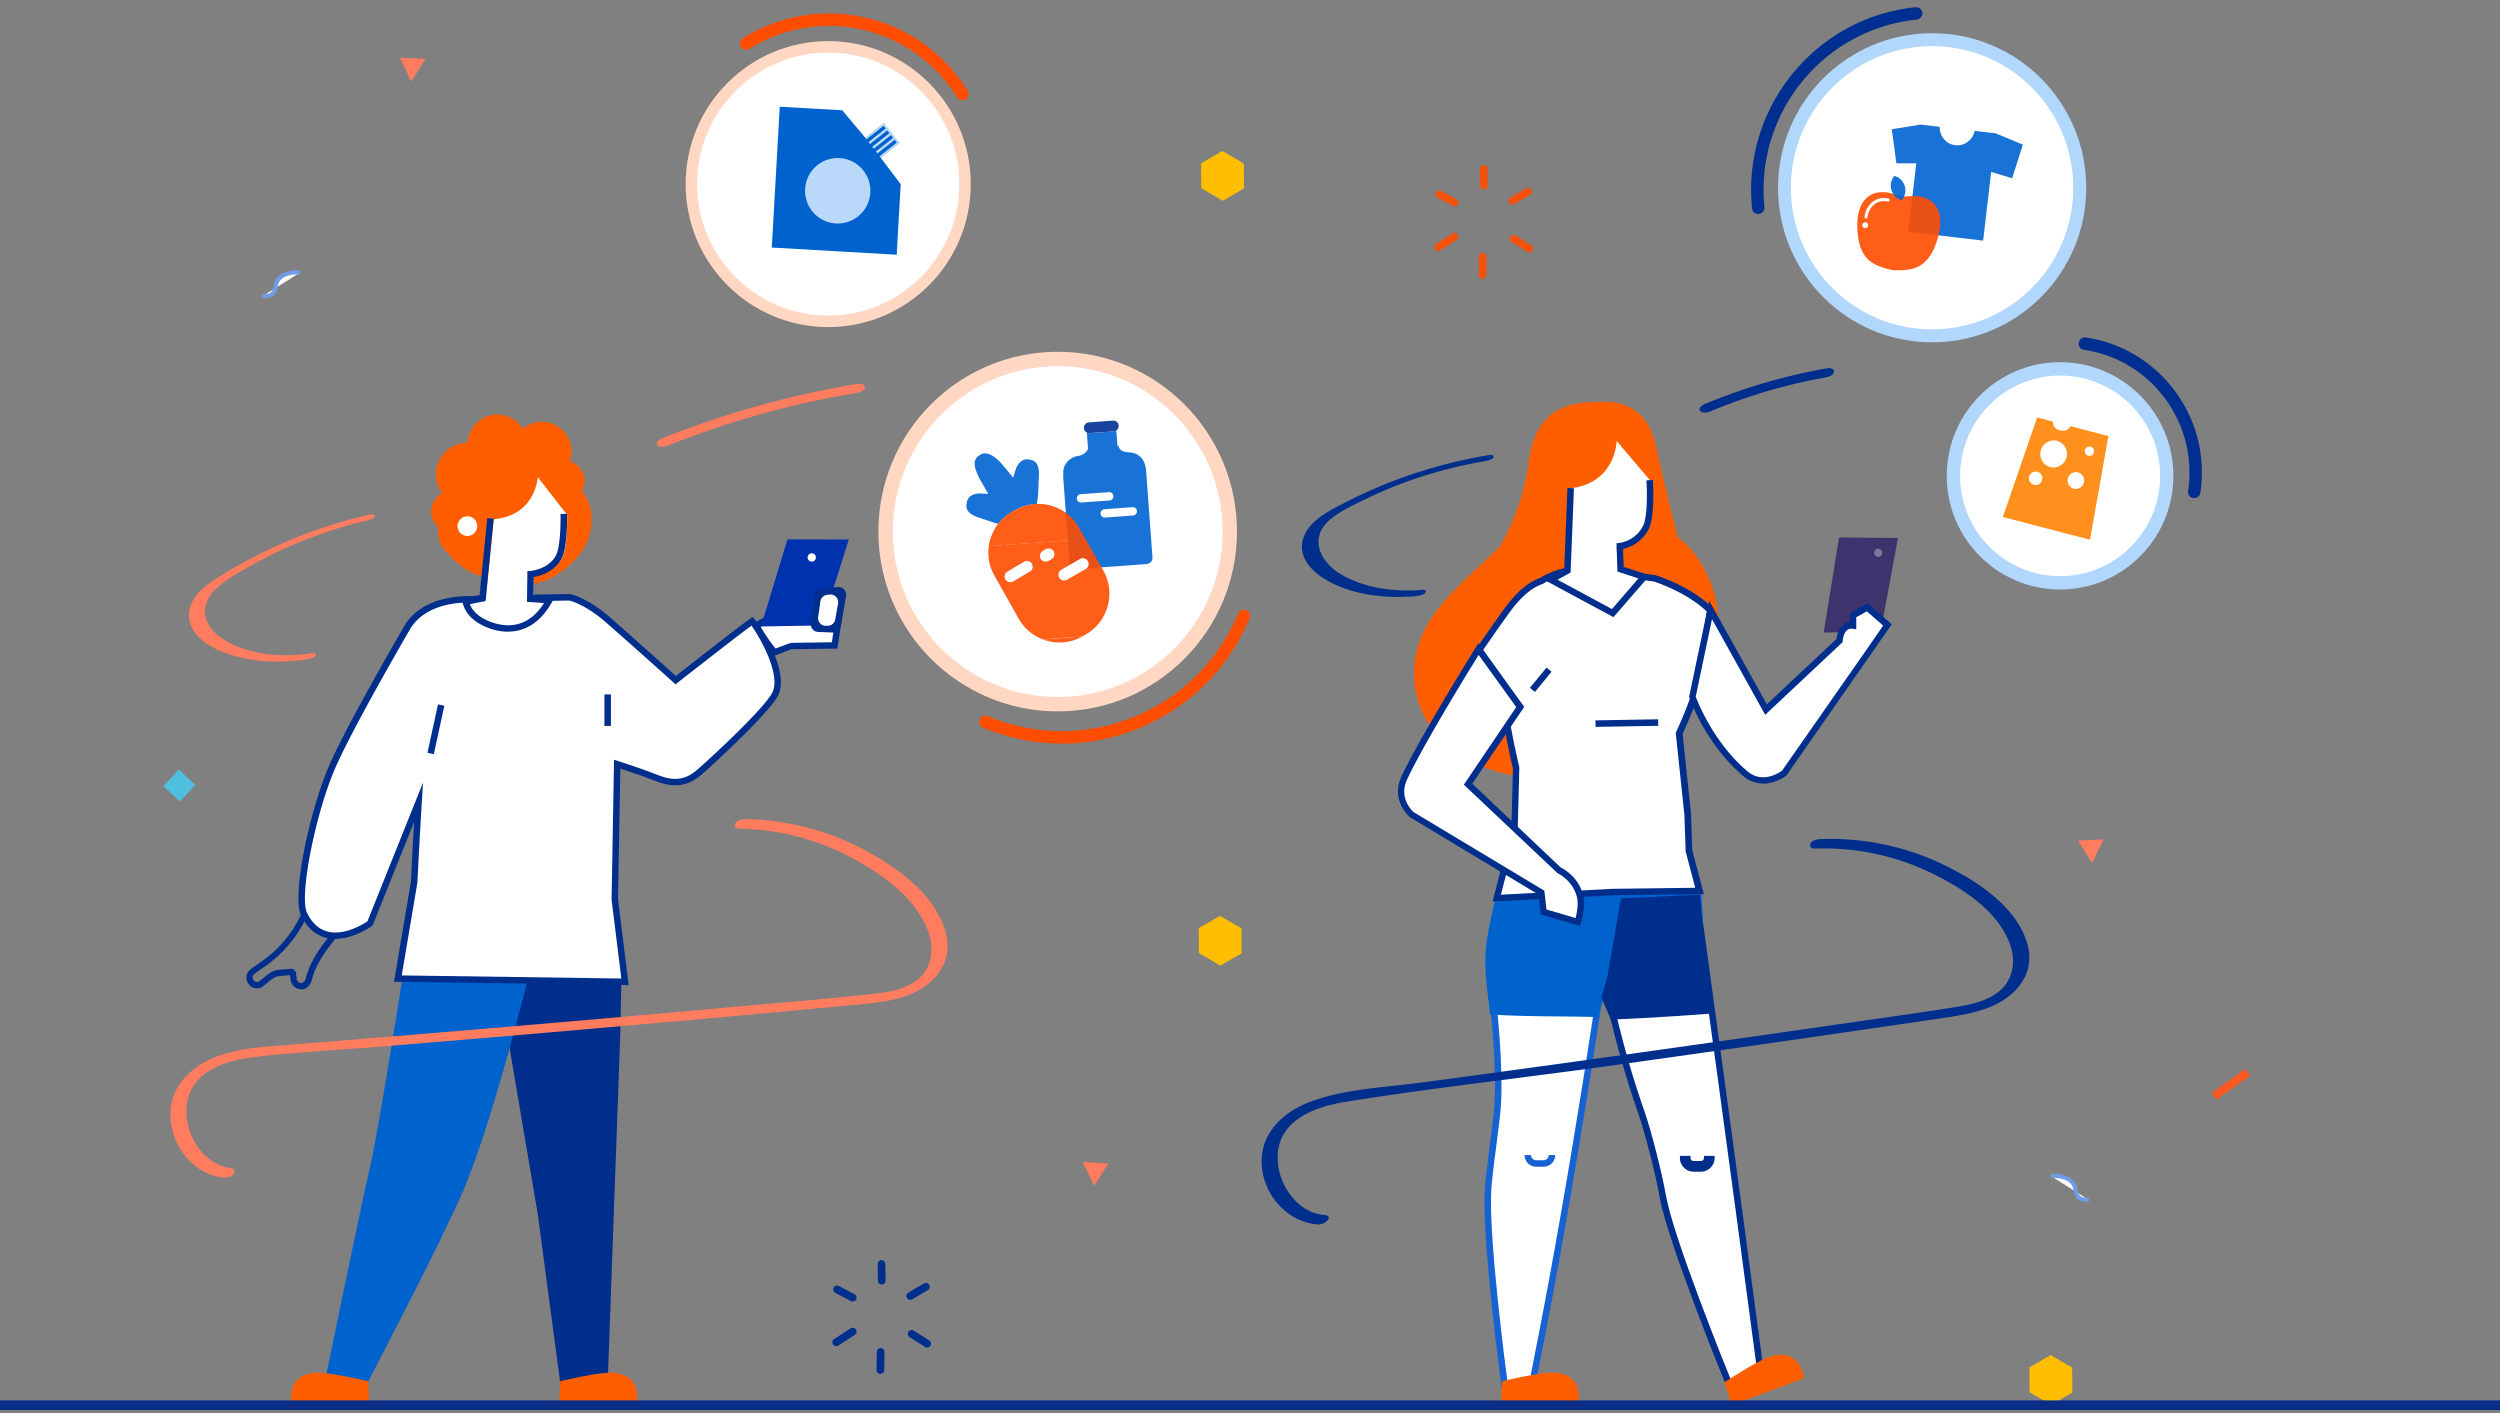 <svg width="260" height="147" fill="none" xmlns="http://www.w3.org/2000/svg"><rect width="100%" height="100%" fill="#808080" stroke="none"/><g clip-path="url(#clip0_16330_318173)"><path d="M109.998 73.984c10.298 0 18.647-8.372 18.647-18.7s-8.349-18.7-18.647-18.7c-10.298 0-18.646 8.372-18.646 18.7s8.348 18.7 18.646 18.7z" fill="#FFD7C2"/><path d="M110.003 72.485c9.472 0 17.151-7.701 17.151-17.2 0-9.5-7.679-17.201-17.151-17.201-9.473 0-17.151 7.7-17.151 17.2s7.678 17.2 17.151 17.2z" fill="#fff"/><path d="M200.942 35.6c8.851 0 16.027-7.196 16.027-16.073 0-8.878-7.176-16.074-16.027-16.074-8.852 0-16.028 7.197-16.028 16.074 0 8.877 7.176 16.073 16.028 16.073z" fill="#B1D8FC"/><path d="M200.934 34.253c8.11 0 14.684-6.593 14.684-14.726 0-8.133-6.574-14.726-14.684-14.726s-14.684 6.593-14.684 14.726c0 8.133 6.574 14.726 14.684 14.726z" fill="#fff"/><path d="M117.338 47.03s-.887.034-1.013-.661h-.11l-.119-1.601a.578.578 0 01-.27.101l-2.509.187a.667.667 0 01-.287-.06l.126 1.678c-.236.576-.895.729-.895.729-.989.076-1.758.89-1.682 1.88v.187h-.017l.668 9.109a.66.66 0 00.718.618l7.291-.534a.661.661 0 00.617-.72l-.659-8.973s-.025-1.915-1.867-1.923l.008-.017z" fill="#0063D2" opacity=".9"/><path d="M115.745 43.742l-2.509.187a.56.56 0 00-.203 1.059.55.55 0 00.287.059l2.51-.186a.444.444 0 00.27-.102.552.552 0 00.245-.5.56.56 0 00-.6-.517z" fill="#002F91" opacity=".9"/><path d="M112.416 52.259a.433.433 0 01-.033-.864l2.948-.212a.435.435 0 01.465.398.435.435 0 01-.397.466l-2.949.212h-.034zM114.885 53.825a.433.433 0 01-.034-.864l2.949-.22a.434.434 0 01.068.864l-2.949.22h-.034z" fill="#fff"/><path d="M105.253 53.236l.346-.195c.169-.093.346-.178.524-.254.017 0 .025-.008.042-.017a4.8 4.8 0 01.49-.17c.026 0 .042-.016.068-.016.169-.051.346-.085.515-.11h.025c.186-.034.381-.051.575-.06.194-1.262.127-1.669.22-3.016 0-1.102-.321-1.466-.913-1.585-.059-.008-.084-.017-.143-.025-.592-.119-1.124.288-1.395 1.11-.092.313-.168.568-.236.78-.304-.373-.642-.788-1.149-1.39-.87-1.017-1.732-1.364-2.29-.983-.05.034-.076.05-.135.093-.549.381-.65 1.008.135 2.491.355.602.609 1.068.845 1.483a28.395 28.395 0 00-.693-.05c-.861-.043-1.428.313-1.529.906-.008.06-.017.085-.025.144-.102.593.126 1.034 1.149 1.423.988.305 1.428.492 2.137.687.389-.5.879-.924 1.445-1.246h-.008z" fill="#0063D2" opacity=".9"/><path d="M106.646 52.6a4.8 4.8 0 00-.49.17c.161-.069.321-.128.49-.17z" fill="#FF4D00" opacity=".9"/><path d="M106.646 52.6a4.8 4.8 0 00-.49.17c.161-.069.321-.128.49-.17z" fill="#0063D2" opacity=".9"/><path d="M107.825 52.414c-.195 0-.381.026-.575.05.186-.024.38-.05.575-.05z" fill="#FF4D00" opacity=".9"/><path d="M107.825 52.414c-.195 0-.381.026-.575.05.186-.024.38-.05.575-.05z" fill="#0063D2" opacity=".9"/><path d="M107.234 52.473z" fill="#FF4D00" opacity=".9"/><path d="M107.234 52.473z" fill="#0063D2" opacity=".9"/><path d="M105.249 53.236l.347-.195-.347.195a4.877 4.877 0 00-1.444 1.246c.388-.5.87-.924 1.436-1.246h.008z" fill="#FF4D00" opacity=".9"/><path d="M105.249 53.236l.347-.195-.347.195a4.877 4.877 0 00-1.444 1.246c.388-.5.87-.924 1.436-1.246h.008z" fill="#0063D2" opacity=".9"/><path d="M108.875 66.64a5.016 5.016 0 001.656.169 4.854 4.854 0 002.002-.602l-4.072.297c.135.05.27.101.414.135zM112.223 54.88a4.829 4.829 0 00-2.932-2.297 5.04 5.04 0 00-1.461-.178 4.43 4.43 0 00-.575.06h-.025a5.1 5.1 0 00-.515.118c-.026 0-.043.009-.068.017a4.74 4.74 0 00-.49.17c-.017 0-.025.008-.042.016a5.885 5.885 0 00-.524.255l-.347.195a4.856 4.856 0 00-1.436 1.245 4.97 4.97 0 00-.853 1.703c-.059.204-.093.415-.127.619l10.054-.737-.667-1.178.008-.009z" fill="#FF4D00" opacity=".9"/><path d="M113.135 58.353a.595.595 0 00-.82-.22l-1.943 1.118a.599.599 0 00.346 1.119.552.552 0 00.254-.076l1.943-1.119a.599.599 0 00.22-.822zM106.488 58.411l-1.724 1.026a.598.598 0 00.347 1.11.503.503 0 00.261-.085l1.724-1.026a.598.598 0 00.211-.821.593.593 0 00-.819-.212v.008zM108.783 57.108l-.321.178a.607.607 0 00-.245.813.61.61 0 00.574.313.477.477 0 00.237-.067l.321-.178a.607.607 0 00.245-.814.596.596 0 00-.811-.245z" fill="#1662D4"/><path d="M112.91 65.987c2.332-1.322 3.16-4.313 1.834-6.651l-1.851-3.28-10.054.738a4.814 4.814 0 00.583 3.084l2.518 4.457a4.805 4.805 0 002.518 2.16l4.072-.296s.025-.008.042-.017l.338-.195z" fill="#FF4D00" opacity=".9"/><path d="M107.104 59.446l-1.724 1.025a.595.595 0 11-.608-1.025l1.724-1.026a.595.595 0 01.819.212.598.598 0 01-.211.822v-.008zM109.349 58.167l-.321.178a.61.61 0 01-.811-.246.612.612 0 01.245-.813l.321-.178a.6.6 0 01.811.245.612.612 0 01-.245.814zM110.722 60.37a.609.609 0 01-.566-.296.608.608 0 01.22-.822l1.943-1.119a.604.604 0 01.82.22.608.608 0 01-.22.822l-1.943 1.119a.728.728 0 01-.254.076z" fill="#fff"/><path d="M110.419 77.33c-2.78 0-5.551-.558-8.187-1.66a.649.649 0 01-.347-.847.639.639 0 01.845-.348 19.723 19.723 0 0015.225.068c4.917-2.017 8.753-5.83 10.814-10.744a.646.646 0 111.192.5c-2.189 5.228-6.278 9.295-11.516 11.447a21.143 21.143 0 01-8.018 1.593l-.008-.008z" fill="#FF4D00"/><path d="M86.132 34.016c8.19 0 14.828-6.658 14.828-14.87 0-8.213-6.638-14.87-14.828-14.87-8.189 0-14.827 6.657-14.827 14.87 0 8.212 6.638 14.87 14.827 14.87z" fill="#FFD7C2"/><path d="M86.129 32.822c7.53 0 13.636-6.123 13.636-13.676S93.66 5.471 86.129 5.471c-7.532 0-13.637 6.123-13.637 13.675 0 7.553 6.105 13.676 13.637 13.676z" fill="#fff"/><path d="M100.081 10.427a.65.65 0 01-.55-.305 15.594 15.594 0 00-9.758-7.008A15.538 15.538 0 0077.936 5.08a.643.643 0 01-.887-.212.653.653 0 01.203-.89 16.786 16.786 0 0112.817-2.126 16.808 16.808 0 0110.561 7.583.647.647 0 01-.211.89.653.653 0 01-.338.102z" fill="#FF4D00"/><path d="M182.86 22.264a.643.643 0 01-.642-.585c-1.073-10.464 6.556-19.852 16.99-20.928a.647.647 0 01.136 1.288c-9.733 1-16.83 9.752-15.842 19.505a.647.647 0 01-.574.711h-.068v.009z" fill="#002F91"/><path d="M214.247 61.308c6.509 0 11.786-5.292 11.786-11.82 0-6.528-5.277-11.82-11.786-11.82-6.509 0-11.786 5.292-11.786 11.82 0 6.528 5.277 11.82 11.786 11.82z" fill="#B1D8FC"/><path d="M214.252 59.92c5.744 0 10.401-4.67 10.401-10.431 0-5.76-4.657-10.43-10.401-10.43s-10.4 4.67-10.4 10.43 4.656 10.43 10.4 10.43z" fill="#fff"/><path d="M228.194 51.801h-.093a.638.638 0 01-.54-.737 12.873 12.873 0 00-2.383-9.592 12.752 12.752 0 00-8.449-5.092.638.638 0 01-.541-.737.648.648 0 01.736-.542c3.742.559 7.046 2.55 9.293 5.6a14.156 14.156 0 012.619 10.55.643.643 0 01-.633.55h-.009z" fill="#002F91"/><path d="M189.664 65.79l1.597-9.897 6.134.059-1.808 9.727-5.923.11z" fill="#3F336D"/><path d="M195.752 57.495a.433.433 0 01-.43.432.433.433 0 010-.864c.236 0 .43.194.43.432z" fill="#80779D"/><path d="M168.982 98.184l-.549-7.067h4.115l4.182 4.559s3.413 24.826 6.345 46.873c.093.72.405 1.618.405 1.618l-3.54.068s-6.21-15.141-7.029-19.937c-.355-2.059-1.462-6.457-2.138-8.414-1.318-3.796-2.23-6.812-3.742-13.396-.271-1.186 1.96-4.296 1.96-4.296l-.009-.008z" fill="#fff"/><path d="M179.721 144.573l4.233-.085-.152-.44s-.295-.873-.388-1.551c-2.898-21.793-6.312-46.619-6.345-46.873l-.017-.102-4.351-4.745h-4.63l.566 7.313c-.431.618-2.222 3.262-1.944 4.473 1.513 6.584 2.417 9.575 3.752 13.43.659 1.898 1.765 6.27 2.129 8.363.819 4.779 6.801 19.395 7.055 20.014l.084.212.008-.009zm3.312-.737l-2.864.059c-.752-1.855-6.176-15.251-6.928-19.657-.363-2.119-1.487-6.55-2.154-8.473-1.327-3.83-2.231-6.804-3.735-13.363-.177-.754 1.073-2.872 1.91-4.024l.067-.102-.532-6.83h3.608l4.013 4.373c.245 1.78 3.532 25.69 6.328 46.763.059.424.186.907.279 1.245l.008.009z" fill="#002E8D"/><path d="M154.722 124.245c.067-2.178.895-7.211 1.031-9.371.253-4.059-.448-10.337-.448-10.337l.878-12.075 14.347-.669-3.414 6.346s-3.143 22.768-7.553 44.637c-.135.677.194 1.728.194 1.728l-3.236.026s-1.977-14.591-1.808-20.277l.009-.008z" fill="#fff"/><path d="M156.243 144.862l3.988-.025-.135-.432c-.084-.271-.279-1.076-.186-1.559 4.25-21.081 7.359-43.272 7.545-44.594l3.667-6.813-15.242.712-.895 12.379c.008.128.692 6.355.439 10.338-.059.966-.262 2.508-.473 4.134-.254 1.983-.524 4.034-.558 5.245-.169 5.652 1.783 20.192 1.808 20.336l.042.296v-.017zm3.101-.694l-2.509.017c-.279-2.093-1.918-14.778-1.766-19.929.034-1.178.296-3.212.558-5.177.211-1.644.414-3.195.473-4.186.253-4.042-.439-10.329-.448-10.396l.853-11.719 13.459-.627-3.168 5.94c-.034.229-3.194 23.004-7.545 44.619-.093.466 0 1.068.085 1.466l.008-.008z" fill="#1662D4"/><path d="M161.4 120.127a.885.885 0 01-.879.881h-.752a.88.88 0 01-.878-.881" fill="#fff"/><path d="M159.771 121.339h.752c.668 0 1.217-.543 1.217-1.212h-.676a.545.545 0 01-.541.542h-.752a.545.545 0 01-.54-.542h-.676c0 .669.54 1.212 1.208 1.212h.008z" fill="#1662D4"/><path d="M176.889 121.519h-.752c-.6 0-1.09-.492-1.09-1.093h.431a.66.66 0 00.659.661h.752a.661.661 0 00.659-.661h.431c0 .601-.49 1.093-1.09 1.093z" fill="#002E8D"/><path d="M176.891 121.857h-.752a1.434 1.434 0 01-1.428-1.432v-.212h1.107v.212a.32.32 0 00.321.322h.752a.322.322 0 00.321-.322v-.212h1.107v.212c0 .788-.643 1.432-1.428 1.432zm-1.724-1.212c.102.449.499.78.972.78h.752a.998.998 0 00.971-.78h-.253a.755.755 0 01-.727.542h-.752a.762.762 0 01-.726-.542h-.254.017z" fill="#002E8D"/><path d="M154.683 97.488c.566-3.584 1.85-7.49 1.85-7.49l2.881 1.974 17.472-.093.22 3.686-.338 6.812-8.837-1.788a49.967 49.967 0 00-1.758 5.186c-4.004-.11-7.232-.017-11.22-.271-.11-1.839-.794-4.703-.279-8.007l.009-.009z" fill="#0062CC"/><path d="M178.022 105.409l-1.251-12.362-8.187.381-1.419 8.143-.634 2.186 1.006 2.271c3.895-.11 10.493-.619 10.493-.619h-.008z" fill="#002E8D"/><path d="M156.027 56.767c2.484-4.33 2.898-8.355 2.898-8.355.583-5.27 3.354-6.617 7.182-6.617h1.047c2.805 0 4.504 1.974 5.036 4.423.304 1.415 1.724 7.668 2.34 9.735 2.687 1.526 7.03 10.024 1.242 12.702-.878.406-6.75-8.092-7.494-8.609l-.608.39c1.867 2.457 3.05 5.448 3.05 8.405 0 6.931-4.106 12.04-10.586 12.04-6.481 0-13.079-3.965-13.079-10.888 0-5.94 5.246-9.405 8.981-13.235l-.009.009z" fill="#FF5E00"/><path d="M157.681 79.88s-.879-3.837-.989-5.134c-.456-.712-3.151-4.948-3.684-5.83-.05-.084 2.924-4.354 3.87-5.625 1.462-1.95 2.687-2.644 3.447-2.881 1.631-1.034 3.413-1.237 4.698-1.203l7.012.923s3.608 1.093 5.864 3.347c-.034.153-1.268 7.583-1.318 7.753-.575 2.144-1.927 5.016-1.927 5.016l.888 8.482.118 3.71 1.107 4.212-9.074.11-12.032.627 1.851-7.16.169-6.363v.017z" fill="#fff"/><path d="M155.223 93.76l12.488-.652 9.488-.119-1.209-4.592-.118-3.678-.879-8.413c.237-.5 1.386-3.025 1.91-4.99.025-.103.279-1.594.87-5.127.237-1.398.431-2.56.448-2.644l.034-.178-.127-.127c-2.29-2.296-5.855-3.39-5.999-3.431l-7.063-.932c-1.284-.043-3.151.144-4.883 1.228-.82.271-2.096 1.008-3.574 2.991-.456.61-1.411 1.957-2.315 3.27-1.724 2.492-1.715 2.5-1.572 2.738.228.38 1.048 1.686 3.608 5.719l.034.05c.126 1.314.878 4.627.98 5.06l-.161 6.278-1.96 7.566v-.017zm21.105-1.432l-8.643.11-11.592.61 1.749-6.786.169-6.406v-.042s-.887-3.83-.997-5.084v-.085l-.126-.186c-2.282-3.585-3.177-5.008-3.507-5.55.465-.771 2.881-4.237 3.752-5.406 1.402-1.873 2.56-2.534 3.278-2.762l.076-.034c1.597-1.017 3.337-1.195 4.503-1.153l6.979.915s3.371 1.043 5.542 3.136c-.059.33-.186 1.101-.422 2.482a881.11 881.11 0 01-.862 5.075c-.558 2.085-1.893 4.932-1.909 4.957l-.043.085.904 8.575.127 3.762.997 3.787h.025z" fill="#002E8D"/><path d="M160.839 69.43l-1.73 2.107.522.431 1.73-2.106-.522-.431zM172.443 74.806l-6.513.112.011.678 6.513-.112-.011-.678z" fill="#002E8D"/><path d="M158.109 73.526l-4.343-6.024s-5.931 9.507-7.747 13.455c-1.039 2.254.819 3.788.819 3.788l13.468 8.091.22 2.017 3.573 1.05s.482-1.567.245-2.609c-.473-2.042-2.239-2.796-2.239-2.796l-9.428-8.94 5.424-8.032h.008z" fill="#fff"/><path d="M164.323 96.318l.102-.314c.017-.068.507-1.669.253-2.787-.456-1.992-2.045-2.847-2.374-3.008l-9.184-8.702 5.399-7.99-4.765-6.626-.262.423c-.059.094-5.965 9.575-7.765 13.49-1.132 2.457.887 4.168.904 4.185l13.366 8.041.229 2.068 4.106 1.211-.009.009zm-6.632-22.784l-5.45 8.074 9.733 9.194s1.623.728 2.045 2.567c.152.67-.034 1.618-.152 2.11l-3.033-.89-.22-1.957-.143-.085-13.468-8.092s-1.597-1.38-.684-3.355c1.563-3.406 6.286-11.1 7.46-12.99l3.912 5.432v-.008z" fill="#002E8D"/><path d="M192.704 65.053c-1.318-.17-1.403 1.568-1.403 1.568l-7.654 7.176-5.762-10.354-1.893 9.032s1.631 4.711 5.509 8.008c1.892 1.6 4.03-.085 4.03-.085l8.635-12.38 2.095-3.033-2.095-1.838-1.479.821v1.076l.017.009z" fill="#fff"/><path d="M183.361 81.499c1.005 0 1.918-.458 2.408-.84l.067-.075 10.908-15.659-2.501-2.186-1.859 1.034v.932c-.27.025-.515.136-.718.305-.498.415-.633 1.135-.667 1.44l-7.249 6.796-5.991-10.77-2.095 10.007.034.085c.067.195 1.707 4.838 5.61 8.151.667.56 1.377.763 2.053.763v.017zm1.952-1.34c-.288.213-2.028 1.374-3.574.06-3.49-2.948-5.137-7.126-5.382-7.77l1.69-8.058 5.534 9.948 8.06-7.567v-.135c.017-.212.118-.822.456-1.102a.701.701 0 01.575-.144l.38.051v-1.254l1.098-.61 1.698 1.483-1.926 2.787-8.609 12.329v-.017z" fill="#002E8D"/><path d="M163.375 50.767l-.338 8.567-1.732.957 6.446 3.474 3.261-3.77-2.745-.695-.136-2.432s2.205-.237 3.101-2.068c.6-1.237.363-4.855.363-4.855l-3.464-4.084s-.076 4.356-4.756 4.915v-.009z" fill="#fff"/><path d="M167.794 64.19l3.777-4.356-2.704-.881-.068-1.864c.609-.136 1.961-.61 2.704-2.144.634-1.296.406-4.88.397-5.033l-.667.043c.067.982.126 3.745-.33 4.685-.794 1.635-2.408 1.813-2.475 1.822l-.313.034.102 2.948 2.179.712-2.754 3.186-5.661-3.05 1.361-.754.346-8.762-.676-.025-.329 8.38-2.113 1.16 7.224 3.89v.008z" fill="#002E8D"/><path d="M156.204 143.649s3.675-.889 5.204-.889c3.523 0 2.729 3.33 2.729 3.33l-8.043.051.118-2.492h-.008zM179.344 143.759s3.151-2.093 4.587-2.618c3.312-1.204 3.693 2.194 3.693 2.194l-7.545 2.805-.735-2.381z" fill="#FF5E00"/><path d="M31.31 102.885c-.134 0-.27-.026-.396-.076a1.12 1.12 0 01-.685-.873l-.076-.526-1.14.111c-.38.017-.76.33-1.099.601l-.718.568a1.11 1.11 0 01-1.149-.144 1.096 1.096 0 01-.414-.898c.009-.356.178-.67.465-.873l1.208-.856a12.207 12.207 0 003.81-4.414l1.242-2.44 5.754.347-3.7 4.804c-.736.958-1.631 2.245-1.994 3.72a1.395 1.395 0 01-.49.762.99.99 0 01-.617.212v-.025zm-.515-1.508l.068.457a.476.476 0 00.296.373.362.362 0 00.372-.042.744.744 0 00.27-.407c.389-1.593 1.335-2.957 2.112-3.966l2.949-3.838-4.115-.254-1.056 2.067a12.904 12.904 0 01-4.013 4.652l-1.208.856a.454.454 0 00-.195.364c0 .144.06.288.178.382a.475.475 0 00.448.076l.616-.492c.414-.33.887-.711 1.462-.745l1.149-.093c.127-.043.33 0 .482.135a.583.583 0 01.202.466l-.017.009zM52.313 104.945l3.624 21.394 2.5 18.768h5.24l-.44-2.313 1.267-35.112.135-6.406-7.688-3.313-4.639 6.982z" fill="#002E8D"/><path d="M51.892 49.334a3.286 3.286 0 01-3.278 3.288 3.286 3.286 0 01-3.278-3.288 3.286 3.286 0 013.278-3.287 3.286 3.286 0 013.278 3.287z" fill="#FF5E00"/><path d="M46.948 55.317a2.115 2.115 0 002.112-2.119c0-1.17-.945-2.118-2.112-2.118a2.115 2.115 0 00-2.112 2.118c0 1.17.946 2.119 2.112 2.119zM60.795 50.013c0 1.17-.947 2.118-2.113 2.118a2.116 2.116 0 01-2.112-2.118c0-1.17.947-2.118 2.112-2.118 1.166 0 2.113.948 2.113 2.118zM54.816 46.192a3.084 3.084 0 11-6.168 0 3.084 3.084 0 116.168 0z" fill="#FF5E00"/><path d="M59.441 46.946a3.084 3.084 0 11-6.168 0 3.084 3.084 0 116.168 0z" fill="#FF5E00"/><path d="M43.113 93.633s-3.422 22.386-4.58 27.504c-1.343 5.905-4.908 23.318-4.908 23.318h4.258s8.035-15.294 10.367-20.802c3.058-7.219 6.658-21.894 6.658-21.894L43.12 93.633h-.008z" fill="#0062CC"/><path d="M61.438 52.903c-.6-2.034-1.792-2.618-2.096-4.008-.524-2.398-2.18-4.338-4.942-4.338h-1.031c-3.751 0-6.463 1.321-7.038 6.49 0 0-1.614 4.279-.211 5.982 2.061 2.508 3.7 3.135 6.058 3.135l2.872.5c.735.508 7.376-2.127 6.37-7.77l.017.009z" fill="#FF5E00"/><path d="M84.24 62.375l-2.838 1.195-2.746 1.482c.642 1.288 1.893 2.797 1.893 2.797l1.69-.653 4.57-.068.71-4.753h-3.278z" fill="#fff"/><path d="M80.441 68.247l-.152-.187c-.05-.06-1.284-1.55-1.934-2.864l-.144-.296 3.033-1.636 2.991-1.237h3.667l-.811 5.423-4.79.068-1.86.72v.009zm-1.335-3.06c.499.907 1.234 1.865 1.547 2.255l1.58-.585 4.283-.06.608-4.083h-2.813l-2.771 1.169-2.425 1.305h-.008z" fill="#002E8D"/><path d="M78.216 64.613c-.98.66-7.95 6.117-7.95 6.117s-3.709-3.338-6.979-6.21c-2.357-2.076-4.055-2.407-4.055-2.407l-7.688.11c-.744-.017-1.547-.042-2.358.11-1.216-.059-5.154 0-6.877 2.975-1.183 2.042-6.404 11.108-7.925 14.794-2.062 5.016-3.633 13.158-2.78 14.938 2.13 4.431 6.878.983 6.878.983l5.044-12.591c-.28 4.626-.457 8.312-.457 8.312l-1.698 10.023 23.623.331-1.065-8.6.254-14.04s2.264.728 3.684 1.28c1.115.431 2.855 1.22 4.706-.314.988-.814 6.894-6.228 7.984-8.152 1.284-2.27-1.834-7.075-2.349-7.676l.008.017z" fill="#fff"/><path d="M65.38 102.444l-24.401-.339 1.757-10.414s.127-2.635.33-6.21l-4.309 10.76-.076.06c-.101.076-2.518 1.796-4.774 1.228-1.115-.28-1.994-1.067-2.602-2.338-.946-1.983.786-10.38 2.771-15.21 1.479-3.592 6.455-12.269 7.95-14.836 1.8-3.101 5.873-3.194 7.148-3.143.828-.153 1.656-.128 2.383-.11l7.722-.11h.034c.076.016 1.808.38 4.207 2.49a836.734 836.734 0 016.768 6.025c1.217-.95 6.852-5.364 7.748-5.965l.245-.17.194.229c.499.585 3.802 5.558 2.383 8.058-1.107 1.949-7.03 7.388-8.06 8.244-1.919 1.585-3.777.865-4.884.432l-.16-.059c-1.023-.398-2.51-.89-3.237-1.135l-.245 13.582 1.107 8.931zm-23.607-1l22.846.322-1.014-8.21.254-14.54.43.135s2.29.737 3.701 1.288l.16.06c1.099.431 2.603 1.016 4.216-.323.98-.813 6.86-6.21 7.909-8.058 1.047-1.855-1.242-5.837-2.121-7.05-1.563 1.136-7.604 5.873-7.672 5.924l-.22.177-.21-.186s-3.743-3.372-6.97-6.202c-2.08-1.83-3.634-2.271-3.87-2.322l-7.647.11c-.768-.025-1.529-.042-2.298.102h-.076c-1.132-.05-4.942 0-6.573 2.813-1.487 2.567-6.446 11.21-7.908 14.76-2.036 4.94-3.574 13.032-2.788 14.667.515 1.076 1.242 1.745 2.154 1.974 1.75.45 3.735-.788 4.14-1.067l5.78-14.43-.128 2.076c-.278 4.567-.456 8.27-.456 8.304l-1.63 9.676h-.009z" fill="#002E8D"/><path d="M45.55 73.254l-1.09 5.035.661.144 1.089-5.035-.66-.144zM63.535 72.22h-.676v3.28h.676v-3.28z" fill="#002E8D"/><path d="M79.148 65.153l2.746-9.057 6.38.008-2.814 8.94-6.312.11z" fill="#0031AF"/><path d="M49.63 54.717a1.022 1.022 0 11-2.044 0 1.022 1.022 0 112.045 0zM58.973 53.531l-3.042-3.906s-.228 4.016-4.579 4.364l-.828 8.32c-.887.17-1.41.305-1.876.314.262 1.203 1.572 2.211 3.279 2.652.43.11.845.16 1.258.16 1.808 0 3.093-1.185 4.123-3.083 0 0-.912.059-1.816 0l.034-2.55s2.044-.136 2.94-1.797c.6-1.119.515-4.474.515-4.474h-.008z" fill="#fff"/><path d="M52.846 65.698c-.44 0-.887-.06-1.343-.17-1.834-.465-3.101-1.533-3.389-2.855l-.067-.322.313-.076a29.34 29.34 0 011.512-.322l.803-8.075.667.068-.853 8.575-.245.042c-.634.119-1.031.195-1.378.28.364.923 1.378 1.669 2.805 2.033.398.102.795.153 1.175.153 1.512 0 2.763-.78 3.734-2.313-.397-.026-.954-.068-1.453-.102l-.321-.025.042-3.186.313-.026s1.875-.144 2.661-1.618c.456-.856.499-3.398.473-4.305l.676-.017c0 .145.085 3.458-.557 4.644-.76 1.415-2.256 1.822-2.898 1.932l-.026 1.94c.82.06 1.673.11 1.673.11l.524.034-.253.466c-1.116 2.042-2.704 3.127-4.597 3.127l.009.008z" fill="#002E8D"/><path d="M86.241 65.435l-.667-.026a.897.897 0 01-.854-1.025l.287-2.067c.06-.407.38-.72.786-.771l.76-.085a.897.897 0 01.99 1.05l-.39 2.178a.89.89 0 01-.92.737l.008.009z" fill="#fff"/><path d="M86.601 65.782l-1.512-.06a.803.803 0 01-.76-.914l.405-2.873a.8.8 0 01.701-.686l1.673-.195c.532-.06.98.407.887.94l-.557 3.127a.796.796 0 01-.82.66h-.017zm-.743-.703h.186a.79.79 0 00.82-.653l.295-1.652a.801.801 0 00-.887-.94l-.254.033a.8.8 0 00-.7.687l-.229 1.618a.799.799 0 00.76.915l.009-.008z" fill="#002E8D"/><path d="M84.854 57.977a.433.433 0 01-.43.432.433.433 0 01-.432-.432c0-.237.194-.432.431-.432s.431.195.431.432z" fill="#fff"/><path d="M58.258 143.649s3.675-.889 5.205-.889c3.523 0 2.729 3.33 2.729 3.33l-8.044.051.119-2.492h-.009zM38.284 143.649s-3.676-.889-5.205-.889c-3.523 0-2.729 3.33-2.729 3.33l8.043.051-.118-2.492h.009z" fill="#FF5E00"/><path d="M233.5 111.179l-3.492 2.473.497.706 3.492-2.473-.497-.706z" fill="#FD5923"/><path d="M20.306 81.631l-1.712-1.6-1.596 1.718 1.713 1.6 1.595-1.718z" fill="#4FBFE0"/><path d="M124.672 96.525l2.213-1.279 2.231 1.305.008 2.593-2.213 1.279-2.222-1.305-.017-2.593zM211.062 142.209l2.214-1.279 2.231 1.305.016 2.584-2.213 1.288-2.231-1.314-.017-2.584zM124.914 16.985l2.214-1.28 2.23 1.305.017 2.584-2.214 1.288-2.23-1.313-.017-2.584z" fill="#FFBF00"/><path d="M41.57 5.996l2.67.144-1.47 2.339-1.2-2.483zM218.779 87.287l-2.67.144 1.47 2.33 1.2-2.474z" fill="#FF7C5E"/><path d="M27.29 30.81c.912.042 1.292-.246 1.402-1.085.168-1.237 1.672-1.458 2.534-1.39" fill="#fff"/><path d="M27.282 31.02v-.432c.811.042 1.098-.178 1.2-.907.194-1.39 1.825-1.635 2.754-1.567l-.025.423c-.786-.059-2.163.127-2.315 1.212-.127.949-.6 1.313-1.623 1.262l.009.009z" fill="#6F9CE6"/><path d="M112.602 120.85l2.669.144-1.478 2.33-1.191-2.474z" fill="#FF7C5E"/><path d="M217.234 124.78c-.912.042-1.293-.246-1.402-1.085-.169-1.237-1.673-1.457-2.535-1.389" fill="#fff"/><path d="M217.243 124.991v-.433c-.811.043-1.098-.177-1.2-.906-.194-1.39-1.825-1.635-2.754-1.568l.025.424c.786-.059 2.163.127 2.315 1.212.127.949.6 1.313 1.623 1.262l-.009.009z" fill="#6F9CE6"/><path d="M208.298 53.76l3.565-10.346 1.639.432c-.008.458.253.797.735.915.482.119.879-.034 1.09-.44l3.946 1.033-1.91 10.778-9.074-2.364.009-.008zm2.728-4.194a.71.71 0 00.499.855.7.7 0 00.355-1.356.7.7 0 00-.854.5zm2.89-3.72a1.41 1.41 0 00-.71 2.728 1.405 1.405 0 001.715-1.008 1.41 1.41 0 00-1.005-1.72zm1.141 3.914a.878.878 0 00.625 1.068.876.876 0 00.439-1.695.875.875 0 00-1.064.627zm2.365-3.304a.48.48 0 00-.591.347.482.482 0 00.346.593.482.482 0 00.592-.347.483.483 0 00-.347-.593z" fill="#FF901D"/><path d="M199.775 12.96l1.951.228c-.025.966.668 1.805 1.623 1.915.954.11 1.824-.542 2.019-1.49l2.188.253 2.822 1.178-1.115 3.5-2.18-.67-.837 7.151-7.789-.915.836-7.126h-2.07l-.473-3.541 3.016-.492.009.009z" fill="#0063D2" opacity=".9"/><path d="M194.128 20.576c.549-.5 1.31-.686 2.188-.55.288.042.55.126.812.211.219.068.456.144.675.187.237.017.482 0 .719-.017.27-.017.549-.034.836-.009.879.076 1.572.44 1.986 1.06.54.796.591 1.94.16 3.397-.912 3.067-2.577 3.313-4.503 3.245l-.093.017V28.1h-.025v.009l-.017-.043v.026h-.026v.017l-.11-.043c-.65-.144-1.267-.313-1.791-.601-.988-.551-1.681-1.55-1.774-3.635-.068-1.517.254-2.618.972-3.254h-.009z" fill="#FF4D00" opacity=".9"/><path d="M198.094 19.348a1.56 1.56 0 01-.313 1.475 1.568 1.568 0 01-1.073-1.06 1.558 1.558 0 01.313-1.474 1.57 1.57 0 011.073 1.06z" fill="#0063D2" opacity=".9"/><path d="M194.075 22.73h-.017a.161.161 0 01-.143-.178c.093-.838.583-1.533 1.276-1.821a1.966 1.966 0 011.208-.077c.084.017.143.11.118.195-.025.085-.11.144-.194.119a1.658 1.658 0 00-1.014.068c-.583.237-.997.83-1.082 1.559a.157.157 0 01-.16.144l.008-.009zM193.984 23.73a.304.304 0 100-.61.304.304 0 000 .61z" fill="#fff"/><path d="M93.26 26.49l-6.497-.372-6.497-.373.414-7.32.414-7.322 6.497.365 2.763 3.287 3.32 4.406-.414 7.33z" fill="#0062CC"/><path d="M87.123 23.246a3.401 3.401 0 003.396-3.406 3.401 3.401 0 00-3.396-3.406 3.401 3.401 0 00-3.396 3.406 3.401 3.401 0 003.396 3.406z" fill="#BAD8FA"/><path d="M91.868 12.877l-2.024 1.6 1.595 2.03 2.024-1.6-1.595-2.03z" fill="#0062CC"/><path d="M91.92 12.781l-1.951 1.542.135.17 1.791-1.415.22.28-1.791 1.414.16.204 1.791-1.415.22.288-1.783 1.415.16.203 1.792-1.415.22.288-1.792 1.407.161.212 1.791-1.415.22.28-1.783 1.414.127.17 1.951-1.542-1.639-2.085z" fill="#BAD8FA"/><path d="M32.197 67.968c-2.805.415-6.176.161-8.668-1.305-.93-.55-1.833-1.33-2.12-2.415-.339-1.27.346-2.39 1.267-3.203 1.014-.898 2.264-1.567 3.438-2.228a43.406 43.406 0 013.82-1.915 46.555 46.555 0 018.313-2.788c.135-.033.853-.245.76-.482-.093-.255-.752-.068-.904-.034a50.383 50.383 0 00-14.371 5.812c-1.656.992-3.988 2.28-4.081 4.474-.085 2.034 1.994 3.364 3.667 3.982 2.72 1.009 5.72 1.136 8.567.72.186-.025.963-.194.971-.457.017-.288-.498-.186-.667-.161h.008zM76.91 86.185a25.605 25.605 0 0111.482 2.931c3.228 1.704 6.988 4.296 8.196 7.931.574 1.729.304 3.669-1.183 4.855-1.326 1.051-3.151 1.305-4.782 1.483-4.503.5-9.032.847-13.544 1.263-9.285.847-18.57 1.66-27.864 2.44-4.68.39-9.361.779-14.042 1.161-2.29.186-4.58.364-6.86.55-1.682.136-3.38.322-5.002.814-3.067.94-5.754 3.152-5.585 6.617.152 2.983 2.324 5.821 5.357 6.228.372.051.92 0 1.174-.313.195-.238.237-.577-.169-.627-2.89-.39-4.832-3.39-4.697-6.211.194-3.872 4.055-5.05 7.3-5.406 4.486-.5 9.006-.737 13.5-1.102 4.496-.364 9.362-.779 14.043-1.177 9.361-.797 18.714-1.636 28.075-2.5 2.307-.212 4.605-.424 6.911-.644 1.623-.152 3.253-.322 4.808-.83 2.974-.975 5.238-3.432 4.317-6.736-1.098-3.915-5.086-6.728-8.474-8.541-3.785-2.025-8.026-3.101-12.318-3.178-.322 0-.964.11-1.099.466-.135.356.11.517.465.526h-.009zM89.222 39.914a98.565 98.565 0 00-20.413 5.694c-.262.102-.642.39-.44.695.204.305.854.135 1.108.034A94.094 94.094 0 0189.01 40.88c.28-.042.921-.212.938-.585.017-.372-.448-.432-.726-.38z" fill="#FF7C5E"/><path d="M147.851 61.35c-2.789.228-5.94-.17-8.39-1.619-2.155-1.262-3.371-3.753-1.174-5.66 1.013-.881 2.314-1.474 3.514-2.059a44.31 44.31 0 014.064-1.754 46.023 46.023 0 018.491-2.279c.195-.034.963-.195.972-.458.017-.288-.499-.186-.668-.16a51.126 51.126 0 00-9.995 2.753 49.027 49.027 0 00-4.418 1.974c-1.268.644-2.628 1.288-3.659 2.28-.887.855-1.444 2.042-1.073 3.279.347 1.16 1.369 2.05 2.374 2.643 2.696 1.593 6.168 1.975 9.235 1.72.253-.025.997-.118 1.115-.398.119-.28-.101-.296-.388-.27v.008zM188.739 88.254c4.081-.144 8.136.66 11.837 2.406 3.303 1.56 7.266 4.008 8.508 7.677.583 1.72.253 3.618-1.217 4.796-1.326 1.059-3.126 1.389-4.756 1.643-4.529.712-9.066 1.339-13.595 1.991a4298.414 4298.414 0 01-27.695 3.915c-4.655.644-9.31 1.271-13.966 1.898-3.81.508-7.942.652-11.575 2-3.033 1.127-5.491 3.592-5.018 7.032.414 3 2.779 5.491 5.821 5.737.667.05 1.757-.899.634-.992-2.907-.237-4.943-3.38-4.842-6.151.136-3.796 3.963-5.118 7.131-5.626 9.04-1.449 18.165-2.449 27.231-3.712a4246.627 4246.627 0 0027.695-3.948c2.29-.33 4.579-.669 6.869-1.008 1.664-.246 3.337-.492 4.917-1.085 2.873-1.067 5.095-3.567 4.09-6.795-1.2-3.856-5.306-6.49-8.745-8.135a27.094 27.094 0 00-12.673-2.635c-.321.009-.963.102-1.099.466-.126.33.11.543.465.526h-.017zM190.013 38.304a59.876 59.876 0 00-12.758 3.736c-.245.102-.668.398-.44.695.229.297.845.144 1.107.034a55.862 55.862 0 0111.871-3.5c.296-.05.895-.203.938-.584.042-.381-.473-.432-.727-.381h.009z" fill="#002E8D"/><g opacity=".9" fill="#FF4D00"><path d="M154.329 19.7a.402.402 0 01-.401-.394l-.03-1.736a.402.402 0 01.395-.408.412.412 0 01.409.395l.03 1.736a.402.402 0 01-.395.408h-.008zM154.176 28.994h-.007a.402.402 0 01-.396-.407l.03-1.882a.392.392 0 01.408-.396.402.402 0 01.396.407l-.03 1.882a.401.401 0 01-.401.396zM159.043 26.259a.39.39 0 01-.215-.063l-1.626-1.03a.403.403 0 01.431-.68l1.625 1.03a.402.402 0 01-.215.743zM151.3 21.465a.401.401 0 01-.187-.046l-1.625-.854a.403.403 0 01-.169-.542.403.403 0 01.542-.169l1.625.854a.403.403 0 01-.186.757zM157.284 21.289a.401.401 0 01-.202-.75l1.61-.944a.402.402 0 11.406.693l-1.61.945a.392.392 0 01-.204.054v.002zM149.589 26.106a.401.401 0 01-.219-.738l1.706-1.11a.402.402 0 01.438.673l-1.707 1.11a.394.394 0 01-.218.065z"/></g><path d="M91.704 133.593a.401.401 0 01-.4-.394l-.03-1.736a.401.401 0 01.394-.408.412.412 0 01.409.395l.03 1.735a.401.401 0 01-.394.408H91.704zM91.559 142.887h-.007a.402.402 0 01-.396-.408l.03-1.882a.392.392 0 01.408-.396c.222.004.399.186.396.408l-.03 1.882a.402.402 0 01-.401.396zM96.426 140.149a.393.393 0 01-.216-.063l-1.625-1.029a.403.403 0 01.431-.68l1.625 1.03a.402.402 0 01-.215.742zM88.683 135.356a.406.406 0 01-.187-.046l-1.625-.854a.401.401 0 11.373-.711l1.625.853a.403.403 0 01-.186.758zM94.667 135.183a.401.401 0 01-.202-.749l1.61-.945a.402.402 0 11.406.693l-1.61.945a.394.394 0 01-.204.055v.001zM86.972 140.001a.4.4 0 01-.22-.738l1.707-1.111a.401.401 0 01.437.673l-1.706 1.111a.393.393 0 01-.218.065z" fill="#002E8D"/></g><path d="M0 146.141h260" stroke="#0A2D88"/><defs><clipPath id="clip0_16330_318173"><path fill="#fff" transform="translate(17 .75)" d="M0 0h217v145.39H0z"/></clipPath></defs></svg>